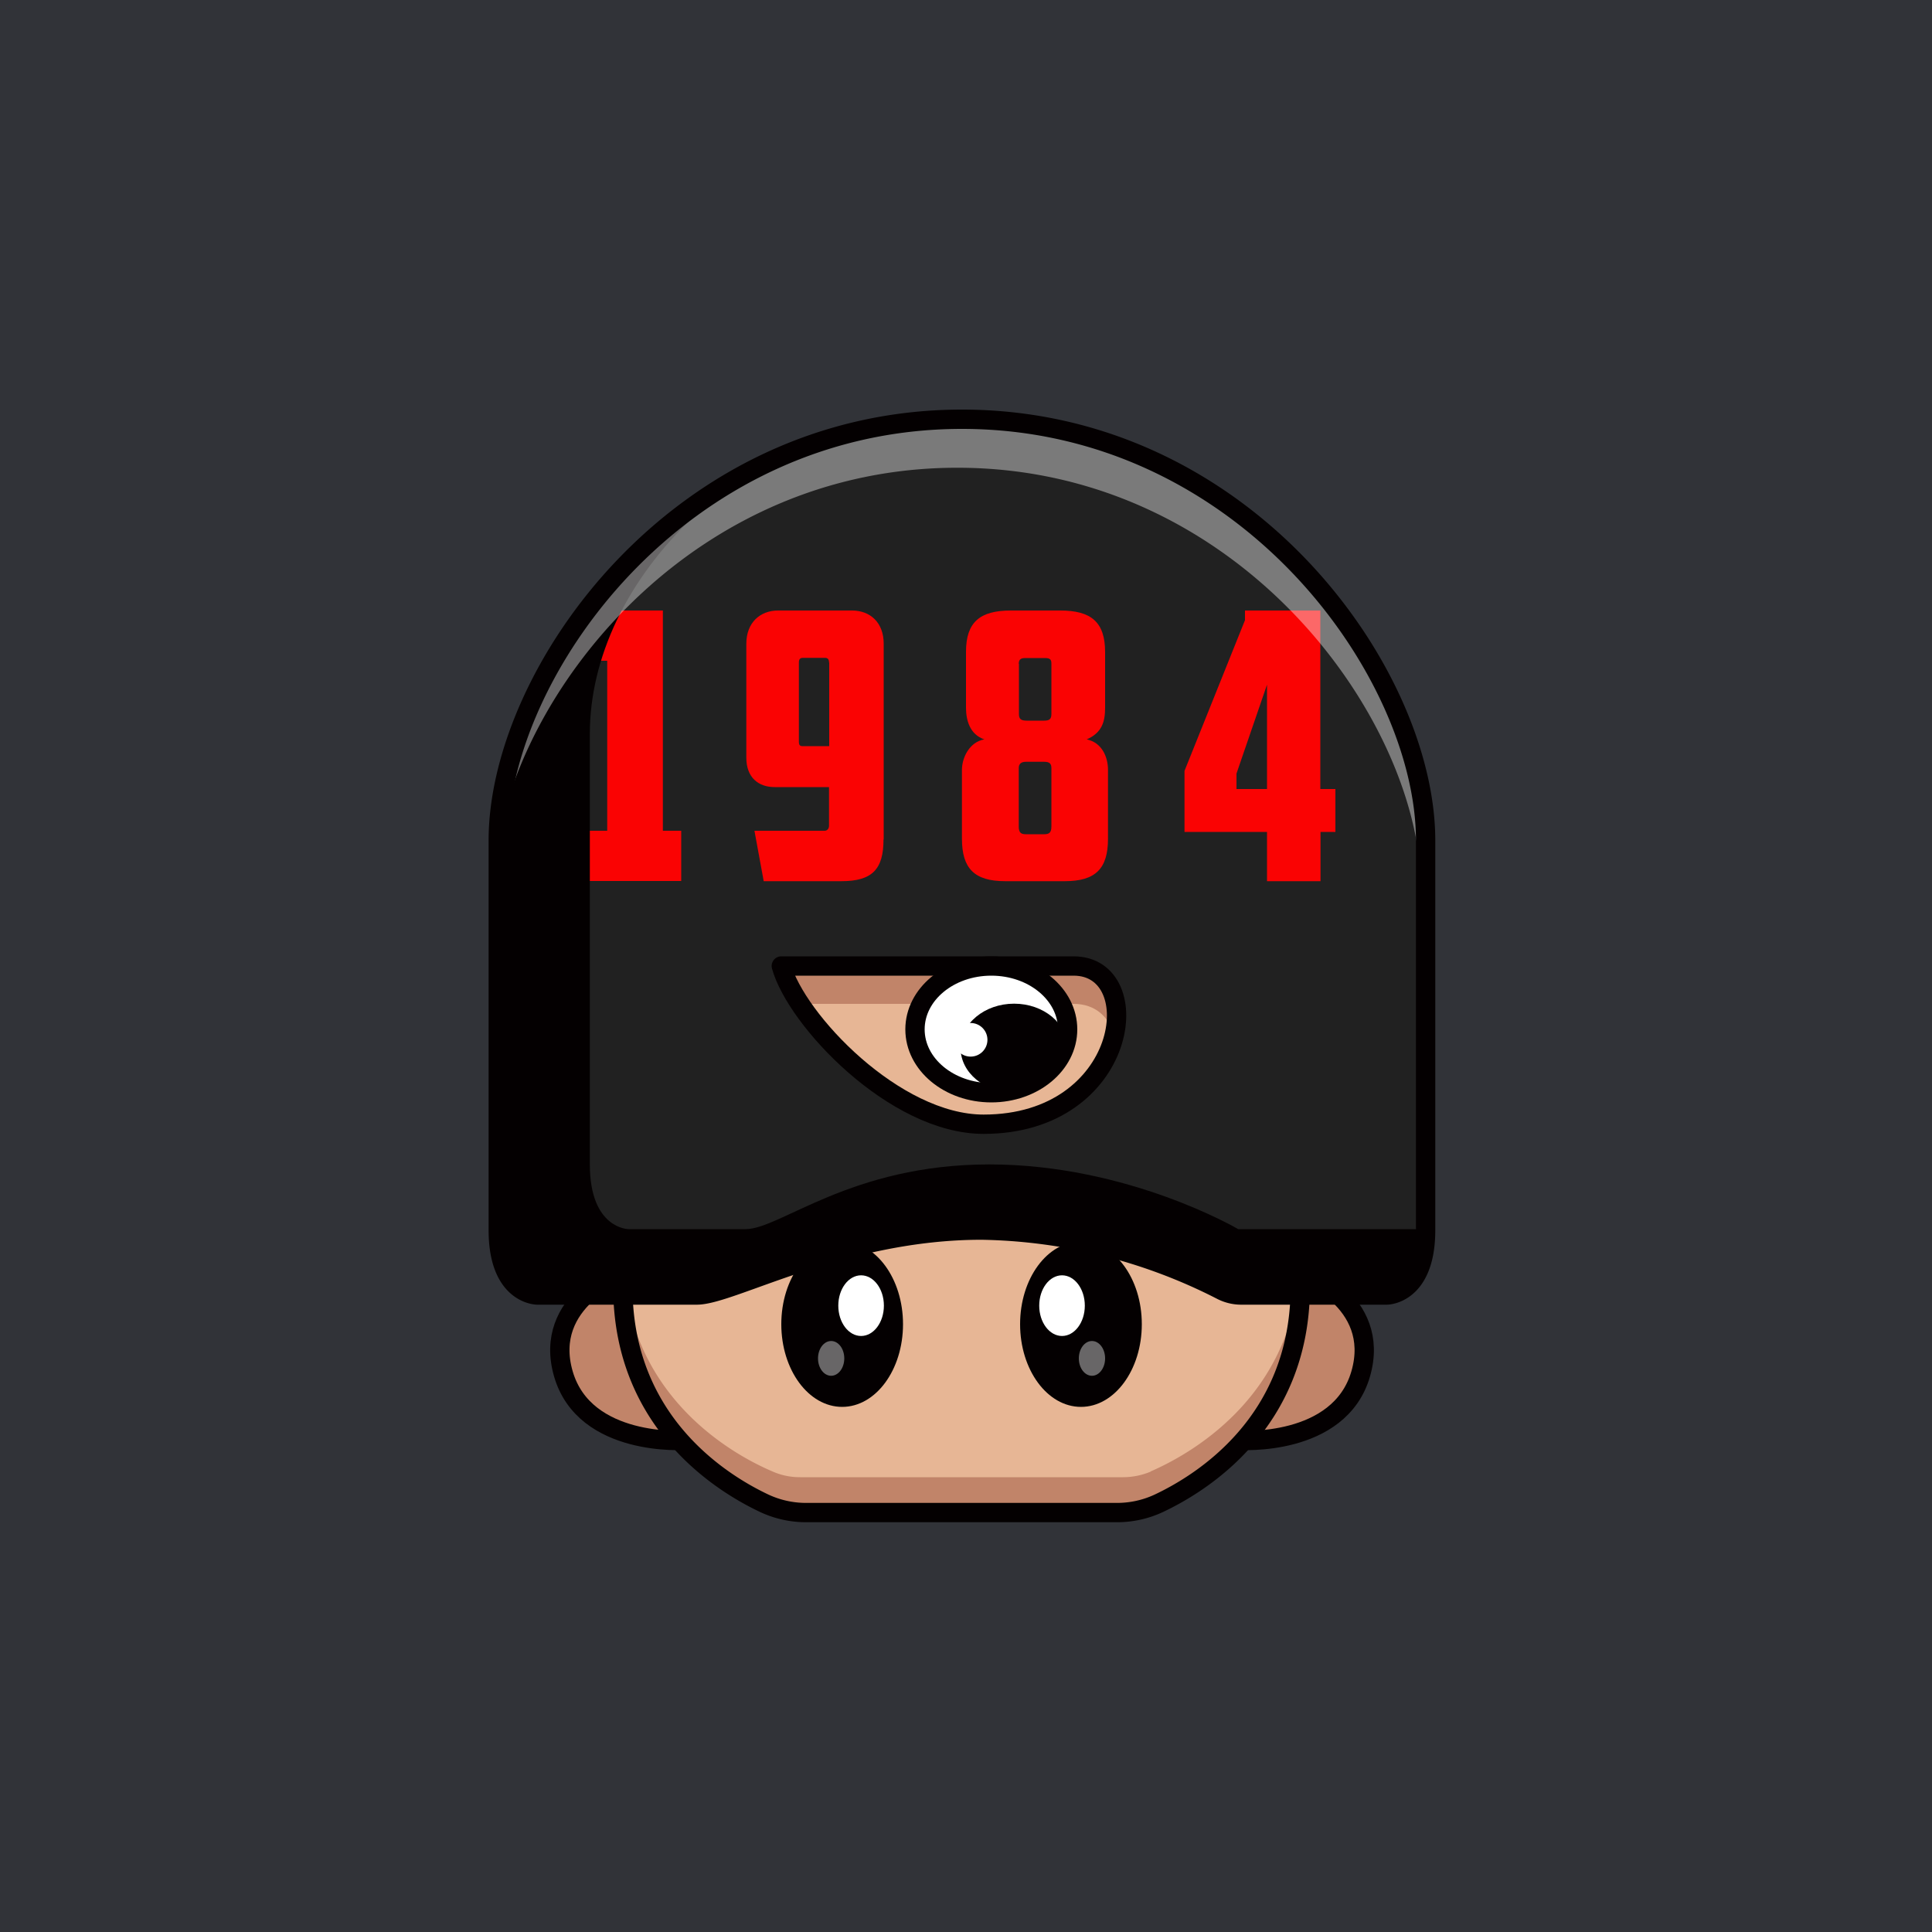 <svg id="a" xmlns="http://www.w3.org/2000/svg" viewBox="0 0 1000 1000"><defs><style>.d{isolation:isolate;opacity:.4}.d,.e,.i,.j,.l{stroke-width:0}.d,.j{fill:#fff}.e{fill:#e7b695}.m{fill:none}.i{fill:#c18469}.m{stroke:#040001;stroke-linecap:round;stroke-linejoin:round;stroke-width:10px}.l{fill:#040001}</style></defs><path id="b" d="M0 0h1000v1000H0V0Z" style="fill:#313338;stroke-width:0"/><g id="c"><path d="M0 0h1000v1000H0V0Z" style="fill:none;stroke-width:0"/><path class="i" d="M354.5 745.5s-51.9 3.7-62.9-34.4 29.4-53.3 29.4-53.3 5.9 48.6 33.5 87.7Z"/><path class="m" d="M354.5 745.5s-51.9 3.7-62.9-34.4 31.1-53.3 31.1-53.3 4.2 48.6 31.8 87.7Z"/><path class="i" d="M641.4 745.5s51.9 3.7 62.9-34.4-29.5-53.3-29.5-53.3-5.8 48.6-33.4 87.7Z"/><path class="m" d="M641.4 745.5s51.9 3.7 62.9-34.4-31.2-53.3-31.2-53.3-4.1 48.6-31.7 87.7Z"/><path class="e" d="M673 666.8V665c-1.2-63.4-64-83.3-140.7-83.3h-69.2c-76.6 0-139.6 19.9-140.7 83.3v2.7c.8 72.6 56.8 103.4 77.4 112.2 4.5 2 9.3 3 14.2 3h167.3c5 0 9.8-1 14.3-3 20.6-8.9 76.5-39.6 77.4-112.2v-1 .1Z"/><path class="i" d="M595.6 761.7a37 37 0 0 1-14.3 2.9H414.1c-5 0-9.8-1-14.3-3-19.7-8.4-72-37-77-103.4l-.4 7v2.7c.9 72.5 56.8 103.3 77.4 112.2a37 37 0 0 0 14.3 2.9h167.2c5 0 9.8-1 14.3-3 20.6-8.9 76.5-39.6 77.4-112.2V665a78 78 0 0 0-.4-7c-5 66.4-57.3 95-77 103.6v.1Z"/><ellipse class="l" cx="435.9" cy="685.4" rx="31.5" ry="42.8"/><ellipse class="j" cx="445.7" cy="675.8" rx="11.8" ry="15.7"/><ellipse class="d" cx="430.2" cy="703.1" rx="6.8" ry="9"/><ellipse class="l" cx="559.5" cy="685.4" rx="31.5" ry="42.8"/><ellipse class="j" cx="549.7" cy="675.8" rx="11.8" ry="15.7"/><ellipse class="d" cx="565.2" cy="703.1" rx="6.8" ry="9"/><path class="m" d="M673 666.8v-.7h0v-1c-1.2-63.4-64-83.3-140.7-83.3h-69.2c-76.6 0-139.6 19.9-140.7 83.3v1h0v1.7h0c.8 68.3 50.4 99.6 73.4 110.4a51 51 0 0 0 21.4 4.7h161a51 51 0 0 0 21.4-4.7c23-10.8 72.6-42 73.4-110.4h0v-1Z"/><path d="M740.5 414.7c-2.3-15-6.5-29.7-12.5-43.7-31-75.5-112.3-154-226-154a236.2 236.2 0 0 0-152.9 55.7 257.8 257.8 0 0 0-76.9 108c-4 11-6.9 22.4-8.7 34A138 138 0 0 0 262 435v201.7c0 33.6 20 33.6 20 33.6h83c3.7 0 9-1.4 15.8-3.7 13.7-4.5 33.3-12.4 57-19 9.8-2.7 20.3-5.2 31.4-7.1a254 254 0 0 1 43-3.8A280 280 0 0 1 641 670.3h81s20.2 0 20.2-33.6V435c0-6.8-.6-13.6-1.6-20.3h-.1Z" style="fill:#212121;stroke-width:0"/><path class="e" d="M404.4 500h151.3c39.1 0 28.5 81.9-46.6 81.9-46 0-97-54-104.7-81.9Z"/><path class="i" d="M576.7 535.9c4.4-18.7-3-35.9-21-35.9H404.4c1.6 5.7 5 12.4 9.7 19.6h141.6c11.2 0 18.3 6.7 21 16.3Z"/><path class="m" d="M404.4 500h151.3c39.1 0 28.5 81.9-46.6 81.9-46 0-97-54-104.7-81.9h0Z"/><ellipse class="j" cx="513.1" cy="532.8" rx="39.5" ry="32.8"/><ellipse class="l" cx="524.9" cy="542.5" rx="27.7" ry="23"/><ellipse class="m" cx="513.1" cy="532.8" rx="39.5" ry="32.8"/><circle class="j" cx="502.4" cy="538.2" r="8.7"/><path d="M313.1 316h30v114h9.5v26h-47.4v-26h9.1v-88h-11.6l10.4-26Zm144.2 118.5c0 15.4-5.8 21.6-21.8 21.6h-40.2l-4.8-26.1h36.3c1.5 0 2.3-1.2 2.3-2.7v-19.9H401c-8.5 0-14.7-5-14.7-15.2v-59c0-11 7.2-17.2 16.4-17.2H441c9.3 0 16.4 6.1 16.4 17.2v101.3h-.1Zm-28.2-91.6c0-1.6-.6-2.4-2.1-2.4h-11.4c-1.4 0-2.1.6-2.1 2.4v41.3c0 1.2.5 2 1.7 2h14v-43.3h-.1ZM572 366.3c0 7.1-1.5 12.9-9.5 16.4 8 1.7 11 9.3 11 15.8v35.6c0 15.5-6.4 22-22.4 22h-30.8c-16 0-22.4-6.6-22.4-22v-35.6c0-6.5 4-14.5 11.6-15.8-7.5-2.5-9.5-9.9-9.5-16.4v-28.9c0-15.4 7.2-21.4 23.2-21.4h25.6c16 0 23.2 6 23.2 21.5v28.8Zm-44.6-22.7v26c0 2.6 1.1 3.4 4 3.4h9c2.8 0 3.8-.8 3.8-3.5v-25.9c0-2-.4-3-3.3-3h-10.3c-2.5 0-3.3 1-3.3 3h.1Zm16.8 84.3v-30.3c0-2.2-.8-3.3-3.7-3.3H531c-2.5 0-3.7 1.1-3.7 3.3v30.3c0 3.5 1.6 3.9 3.9 3.9h9c2.4 0 4-.4 4-3.9ZM644.4 316h39v92.4h7.8v22.2h-7.7v25.5h-27.7v-25.5h-42.7V399l31.3-78v-5Zm11.4 92.4v-54l-15.8 46v8h15.8Z" style="fill:#fa0303;stroke-width:0"/><path class="l" d="M640.9 636.2s-56.9-33.5-128.8-33.5-108.2 33.5-126.2 33.5h-60.5s-20.1 0-20.1-33.5V379.8c0-39.2 19.2-79.9 54-112.6C295 302 257.8 390.6 257.8 421.6v215.1c0 33.6 20.2 33.6 20.2 33.6h82.6c18 0 75.3-33.6 147.2-33.6s128.9 33.6 128.9 33.6h81s20 0 20-33.6v-.5h-97 .2Z"/><path class="d" d="M738 435c0-86.3-93-218-240-218S258.3 348 258 434.3c15.6-84.4 104.4-192.2 237.5-192.2 147 0 240 131.6 240 218v194.2a55 55 0 0 0 2.4-17.6V435h.1Z"/><path class="j" d="m493.7 381.3-.2-.3.2.3Zm11.8 141.4.2.2-.2-.2Z"/><path class="m" d="M669 670.3h-26.6c-3.6 0-7.2-.9-10.4-2.6a282 282 0 0 0-124-31c-72 0-129.3 33.6-147.3 33.6h-82.6s-20.2 0-20.2-33.6V435c0-86.4 93-218 240-218s240 131.6 240 218v201.7c0 33.6-20.1 33.6-20.1 33.6h-48.9"/></g></svg>